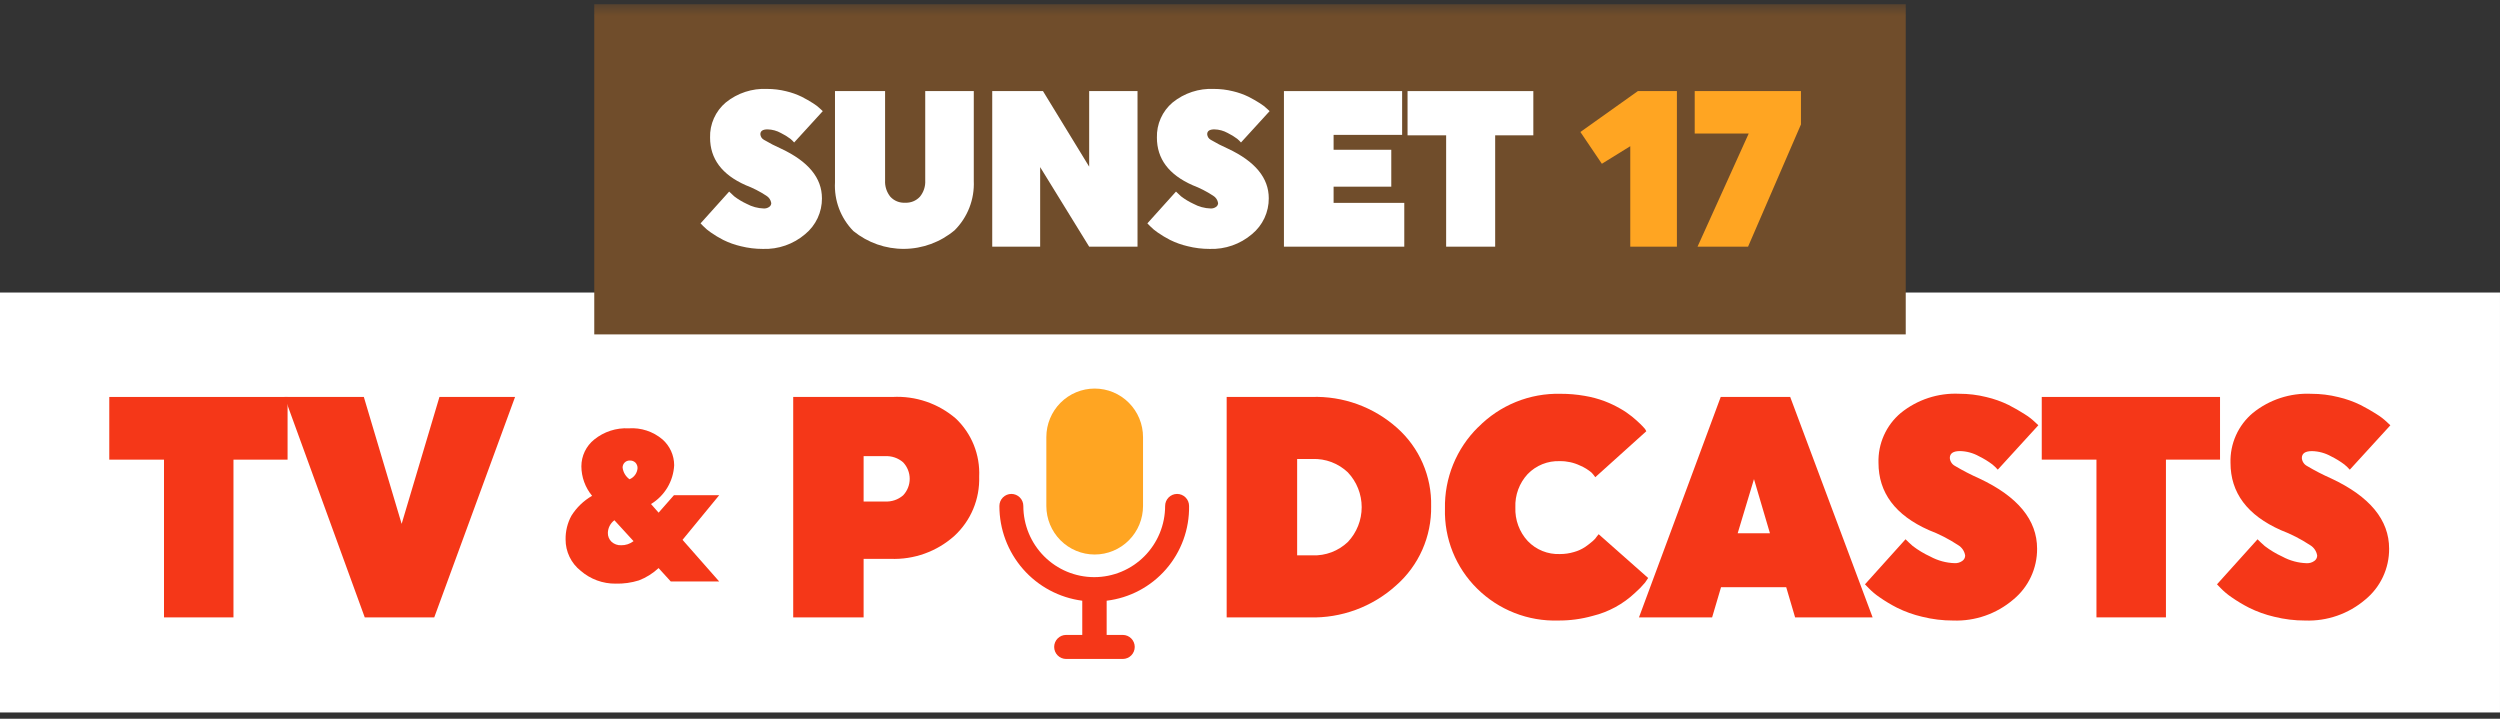 <svg width="240" height="69" viewBox="0 0 240 69" fill="none" xmlns="http://www.w3.org/2000/svg">
<rect x="0" y="0" width="240" height="69" fill="#333333" stroke="none"/>
<g clip-path="url(#clip0_5622_3186)">
<path d="M239.999 28.081H0V68.395H239.999V28.081Z" fill="white"/>
<path d="M22.413 44.126V59.269H15.744V44.126H10.491V38.108H27.607V44.126H22.413Z" fill="#F53718"/>
<path d="M27.314 38.108H34.928L38.558 50.292L42.187 38.108H49.446L41.687 59.272H35.017L27.314 38.108Z" fill="#F53718"/>
<mask id="mask0_5622_3186" style="mask-type:luminance" maskUnits="userSpaceOnUse" x="0" y="0" width="240" height="69">
<path d="M240 0.395H0V68.394H240V0.395Z" fill="white"/>
</mask>
<g mask="url(#mask0_5622_3186)">
<path d="M69.043 47.54L65.523 51.825L69.043 55.822H64.395L63.223 54.536C62.675 55.048 62.034 55.45 61.335 55.718C60.613 55.944 59.859 56.048 59.103 56.029C57.873 56.043 56.68 55.604 55.749 54.797C55.294 54.439 54.926 53.982 54.675 53.46C54.423 52.937 54.293 52.364 54.297 51.784C54.284 50.993 54.475 50.212 54.852 49.517C55.347 48.723 56.031 48.064 56.841 47.599C56.181 46.802 55.817 45.8 55.812 44.763C55.813 44.27 55.924 43.783 56.137 43.339C56.351 42.895 56.661 42.504 57.044 42.196C57.979 41.44 59.158 41.056 60.356 41.12C61.534 41.038 62.698 41.42 63.6 42.185C63.95 42.494 64.231 42.875 64.424 43.301C64.618 43.728 64.718 44.191 64.72 44.659C64.682 45.416 64.459 46.151 64.072 46.801C63.684 47.451 63.144 47.995 62.498 48.387L63.225 49.216L64.7 47.538L69.043 47.54ZM60.82 51.951L58.982 49.943C58.794 50.083 58.641 50.263 58.532 50.471C58.424 50.679 58.363 50.908 58.355 51.143C58.349 51.305 58.377 51.466 58.438 51.616C58.499 51.766 58.591 51.902 58.709 52.013C58.96 52.24 59.291 52.359 59.629 52.344C60.058 52.353 60.478 52.214 60.819 51.951M60.436 46.008C60.649 45.921 60.834 45.776 60.969 45.589C61.105 45.403 61.186 45.182 61.204 44.951C61.208 44.853 61.192 44.754 61.157 44.662C61.123 44.569 61.07 44.485 61.003 44.413C60.931 44.344 60.845 44.29 60.751 44.255C60.657 44.221 60.557 44.206 60.457 44.211C60.366 44.208 60.276 44.223 60.192 44.256C60.107 44.289 60.031 44.339 59.966 44.404C59.902 44.468 59.851 44.544 59.818 44.629C59.784 44.713 59.768 44.804 59.77 44.895C59.798 45.117 59.872 45.331 59.987 45.523C60.102 45.716 60.255 45.882 60.437 46.012" fill="#F53718"/>
<path d="M76.148 38.107H85.68C87.896 37.988 90.073 38.73 91.758 40.179C92.51 40.892 93.1 41.759 93.487 42.722C93.874 43.684 94.049 44.72 94.001 45.757C94.035 46.82 93.841 47.878 93.431 48.859C93.021 49.84 92.405 50.721 91.625 51.441C89.938 52.952 87.731 53.744 85.473 53.649H82.907V59.272H76.148V38.107ZM82.907 48.145H84.972C85.602 48.179 86.22 47.968 86.698 47.555C87.105 47.128 87.332 46.559 87.332 45.968C87.332 45.377 87.105 44.808 86.698 44.381C86.22 43.968 85.602 43.756 84.972 43.791H82.907V48.145Z" fill="#F53718"/>
<path d="M113.334 40.903C114.347 41.904 115.145 43.104 115.678 44.428C116.211 45.752 116.468 47.171 116.433 48.599C116.46 50.048 116.189 51.487 115.639 52.826C115.088 54.165 114.268 55.377 113.23 56.384C112.199 57.426 110.967 58.246 109.61 58.795C108.253 59.343 106.799 59.608 105.336 59.574C103.894 59.62 102.458 59.37 101.116 58.84C99.774 58.31 98.553 57.51 97.53 56.49C96.519 55.49 95.724 54.292 95.194 52.971C94.663 51.65 94.409 50.234 94.446 48.81C94.416 47.358 94.683 45.914 95.232 44.57C95.78 43.226 96.597 42.009 97.633 40.995C98.665 39.95 99.899 39.128 101.259 38.58C102.619 38.031 104.076 37.767 105.541 37.804C106.981 37.762 108.415 38.014 109.754 38.547C111.094 39.08 112.311 39.882 113.331 40.903M102.383 51.907C102.774 52.322 103.245 52.653 103.768 52.879C104.291 53.105 104.854 53.222 105.423 53.222C105.992 53.222 106.555 53.105 107.077 52.879C107.6 52.653 108.071 52.322 108.462 51.907C109.26 51.026 109.702 49.878 109.702 48.687C109.702 47.496 109.26 46.348 108.462 45.467C108.071 45.052 107.6 44.721 107.077 44.495C106.555 44.269 105.992 44.153 105.423 44.153C104.854 44.153 104.291 44.269 103.768 44.495C103.245 44.721 102.774 45.052 102.383 45.467C101.586 46.349 101.145 47.497 101.145 48.687C101.145 49.878 101.586 51.026 102.383 51.907Z" fill="white"/>
<path d="M125.909 38.107C128.928 38.002 131.871 39.069 134.128 41.085C135.183 42.024 136.022 43.182 136.585 44.48C137.148 45.778 137.422 47.184 137.389 48.599C137.413 50.036 137.125 51.461 136.544 52.774C135.963 54.088 135.103 55.258 134.024 56.203C131.747 58.262 128.766 59.361 125.703 59.271H117.76V38.107H125.909ZM124.526 53.315H126.001C126.623 53.338 127.243 53.236 127.826 53.016C128.409 52.795 128.942 52.46 129.394 52.03C130.247 51.129 130.722 49.932 130.722 48.689C130.722 47.446 130.247 46.249 129.394 45.348C128.942 44.918 128.409 44.583 127.826 44.362C127.243 44.142 126.623 44.04 126.001 44.063H124.526V53.315Z" fill="#F53718"/>
<path d="M141.908 41.01C142.938 39.961 144.171 39.136 145.531 38.584C146.891 38.033 148.35 37.768 149.816 37.805C150.591 37.802 151.365 37.868 152.129 38.002C152.783 38.11 153.426 38.282 154.047 38.515C154.561 38.712 155.059 38.948 155.537 39.222C155.936 39.446 156.316 39.704 156.673 39.992C156.979 40.244 157.24 40.475 157.456 40.688C157.621 40.845 157.779 41.012 157.927 41.186L158.046 41.398L153.147 45.812C153.04 45.657 152.922 45.51 152.793 45.373C152.461 45.091 152.088 44.862 151.687 44.694C151.084 44.406 150.423 44.261 149.755 44.27C149.18 44.246 148.607 44.344 148.074 44.558C147.54 44.772 147.057 45.096 146.656 45.51C146.258 45.94 145.949 46.444 145.746 46.994C145.544 47.544 145.452 48.129 145.475 48.715C145.43 49.903 145.854 51.06 146.656 51.935C147.054 52.353 147.537 52.68 148.071 52.896C148.605 53.112 149.179 53.212 149.755 53.189C150.214 53.191 150.672 53.124 151.112 52.992C151.489 52.888 151.847 52.724 152.174 52.509C152.425 52.336 152.666 52.149 152.897 51.949C153.064 51.812 153.209 51.649 153.324 51.466L153.472 51.285L158.223 55.488C158.163 55.589 158.066 55.734 157.927 55.926C157.634 56.279 157.314 56.608 156.968 56.909C155.821 57.993 154.412 58.759 152.881 59.13C151.814 59.429 150.712 59.577 149.605 59.57C148.165 59.616 146.73 59.368 145.388 58.84C144.046 58.313 142.825 57.517 141.799 56.501C140.789 55.504 139.993 54.309 139.462 52.991C138.932 51.672 138.678 50.258 138.716 48.836C138.686 47.381 138.954 45.936 139.502 44.589C140.051 43.242 140.867 42.022 141.903 41.005" fill="#F53718"/>
<path d="M179.772 59.271H172.331L171.476 56.37H165.22L164.363 59.271H157.341L165.189 38.107H171.859L179.772 59.271ZM166.817 51.195H169.915L168.382 45.994L166.817 51.195Z" fill="#F53718"/>
<path d="M195.561 52.678C195.567 53.611 195.364 54.534 194.969 55.379C194.573 56.224 193.994 56.969 193.274 57.56C191.668 58.93 189.61 59.647 187.505 59.571C186.5 59.573 185.499 59.451 184.524 59.207C183.693 59.014 182.886 58.724 182.119 58.345C181.536 58.048 180.974 57.711 180.437 57.336C180.059 57.081 179.708 56.787 179.391 56.459L179.037 56.096L182.932 51.769C183.109 51.95 183.34 52.167 183.626 52.419C184.148 52.816 184.712 53.155 185.308 53.429C186.029 53.822 186.833 54.039 187.653 54.064C187.911 54.075 188.165 54.001 188.376 53.853C188.461 53.796 188.531 53.72 188.58 53.63C188.629 53.541 188.655 53.441 188.657 53.339C188.626 53.13 188.549 52.931 188.431 52.757C188.314 52.582 188.159 52.436 187.978 52.329C187.098 51.75 186.158 51.268 185.174 50.892C181.948 49.46 180.335 47.304 180.335 44.423C180.308 43.516 180.487 42.615 180.858 41.788C181.228 40.96 181.781 40.228 182.474 39.646C184.06 38.361 186.06 37.705 188.096 37.801C188.971 37.8 189.844 37.906 190.693 38.118C191.427 38.289 192.14 38.543 192.818 38.873C193.388 39.166 193.899 39.458 194.352 39.751C194.713 39.971 195.05 40.229 195.357 40.521L195.682 40.824L191.787 45.087C191.628 44.906 191.456 44.74 191.27 44.588C190.868 44.286 190.438 44.023 189.986 43.802C189.426 43.488 188.798 43.317 188.157 43.303C187.508 43.303 187.183 43.525 187.183 43.968C187.194 44.125 187.244 44.276 187.33 44.409C187.415 44.541 187.532 44.649 187.67 44.724C188.427 45.174 189.21 45.579 190.015 45.935C193.713 47.671 195.562 49.918 195.561 52.678Z" fill="#F53718"/>
<path d="M207.93 44.124V59.268H201.26V44.124H196.008V38.107H213.123V44.124H207.93Z" fill="#F53718"/>
<path d="M229.356 52.677C229.362 53.611 229.159 54.534 228.764 55.379C228.368 56.223 227.789 56.969 227.069 57.56C225.463 58.93 223.405 59.647 221.3 59.571C220.295 59.573 219.294 59.451 218.319 59.207C217.487 59.014 216.68 58.724 215.914 58.345C215.331 58.048 214.768 57.711 214.231 57.336C213.853 57.081 213.502 56.787 213.184 56.459L212.831 56.096L216.725 51.773C216.902 51.954 217.133 52.17 217.419 52.423C217.941 52.82 218.505 53.159 219.101 53.432C219.822 53.826 220.626 54.043 221.446 54.068C221.704 54.079 221.958 54.005 222.169 53.856C222.254 53.8 222.324 53.724 222.373 53.634C222.422 53.545 222.448 53.445 222.45 53.343C222.419 53.134 222.342 52.935 222.224 52.761C222.107 52.586 221.952 52.44 221.771 52.333C220.891 51.754 219.951 51.272 218.967 50.896C215.741 49.464 214.128 47.308 214.128 44.427C214.101 43.52 214.28 42.619 214.651 41.792C215.021 40.964 215.574 40.232 216.267 39.65C217.853 38.365 219.853 37.709 221.889 37.805C222.764 37.804 223.636 37.91 224.486 38.122C225.22 38.293 225.933 38.547 226.61 38.877C227.181 39.169 227.692 39.462 228.145 39.755C228.506 39.975 228.843 40.233 229.15 40.525L229.475 40.828L225.58 45.09C225.421 44.91 225.249 44.743 225.063 44.592C224.661 44.29 224.231 44.027 223.78 43.806C223.22 43.492 222.592 43.321 221.951 43.307C221.302 43.307 220.977 43.529 220.977 43.972C220.988 44.129 221.038 44.28 221.124 44.413C221.209 44.545 221.326 44.653 221.463 44.728C222.221 45.178 223.005 45.583 223.81 45.939C227.508 47.672 229.357 49.918 229.356 52.677Z" fill="#F53718"/>
<path d="M182.951 0.395H57.049V32.1H182.951V0.395Z" fill="#704D2B"/>
<path d="M78.908 19.029C78.913 19.688 78.771 20.339 78.493 20.936C78.214 21.532 77.806 22.058 77.299 22.476C76.167 23.443 74.715 23.949 73.229 23.896C72.52 23.897 71.814 23.811 71.126 23.639C70.539 23.503 69.97 23.3 69.43 23.033C69.019 22.823 68.622 22.584 68.243 22.319C67.976 22.139 67.728 21.932 67.504 21.7L67.254 21.443L69.999 18.392C70.124 18.52 70.287 18.673 70.489 18.852C70.857 19.133 71.255 19.372 71.675 19.566C72.184 19.843 72.751 19.997 73.33 20.014C73.512 20.022 73.692 19.969 73.841 19.864C73.901 19.825 73.951 19.771 73.986 19.708C74.021 19.644 74.04 19.573 74.042 19.501C74.02 19.353 73.966 19.212 73.884 19.089C73.801 18.965 73.691 18.862 73.563 18.786C72.942 18.379 72.279 18.041 71.585 17.776C69.306 16.767 68.167 15.245 68.167 13.21C68.148 12.57 68.275 11.934 68.536 11.351C68.797 10.767 69.186 10.249 69.675 9.838C70.794 8.932 72.205 8.469 73.641 8.537C74.258 8.536 74.873 8.611 75.473 8.76C75.99 8.882 76.493 9.06 76.972 9.293C77.374 9.5 77.735 9.707 78.055 9.912C78.308 10.068 78.544 10.25 78.758 10.456L78.987 10.669L76.239 13.678C76.128 13.55 76.006 13.432 75.876 13.325C75.592 13.113 75.289 12.927 74.971 12.771C74.576 12.55 74.133 12.429 73.681 12.42C73.223 12.42 72.994 12.576 72.994 12.888C73.002 12.999 73.037 13.106 73.097 13.2C73.158 13.293 73.24 13.37 73.338 13.422C73.872 13.739 74.425 14.024 74.993 14.275C77.601 15.498 78.906 17.084 78.906 19.033" fill="white"/>
<path d="M93.483 8.745V17.364C93.522 18.241 93.379 19.116 93.061 19.933C92.744 20.75 92.26 21.491 91.64 22.109C90.279 23.248 88.568 23.878 86.797 23.892C85.027 23.905 83.306 23.302 81.929 22.184C81.326 21.572 80.857 20.84 80.552 20.035C80.247 19.23 80.113 18.371 80.159 17.511V8.745H84.968V17.326C84.939 17.89 85.118 18.444 85.471 18.884C85.65 19.079 85.869 19.233 86.114 19.332C86.359 19.432 86.623 19.476 86.887 19.46C87.152 19.475 87.417 19.431 87.664 19.332C87.91 19.232 88.132 19.079 88.312 18.884C88.671 18.447 88.853 17.891 88.822 17.326V8.745H93.483Z" fill="white"/>
<path d="M99.855 16.042V23.68H95.254V8.745H100.126L104.56 15.999V8.745H109.202V23.68H104.56L99.855 16.042Z" fill="white"/>
<path d="M121.802 19.029C121.807 19.688 121.665 20.339 121.387 20.936C121.108 21.532 120.701 22.058 120.194 22.476C119.061 23.443 117.609 23.949 116.123 23.896C115.415 23.897 114.709 23.811 114.021 23.639C113.434 23.503 112.865 23.3 112.324 23.033C111.913 22.823 111.516 22.584 111.137 22.319C110.87 22.139 110.622 21.932 110.398 21.7L110.148 21.443L112.895 18.392C113.021 18.52 113.182 18.673 113.385 18.852C113.753 19.133 114.151 19.372 114.571 19.566C115.08 19.843 115.647 19.997 116.226 20.014C116.408 20.022 116.587 19.969 116.737 19.864C116.797 19.825 116.847 19.771 116.882 19.708C116.917 19.644 116.936 19.573 116.938 19.501C116.917 19.353 116.862 19.212 116.78 19.089C116.697 18.965 116.587 18.862 116.459 18.786C115.838 18.379 115.175 18.041 114.482 17.776C112.202 16.767 111.063 15.245 111.063 13.21C111.045 12.57 111.171 11.934 111.432 11.351C111.693 10.767 112.083 10.249 112.571 9.838C113.69 8.932 115.101 8.469 116.537 8.537C117.154 8.536 117.769 8.611 118.369 8.76C118.886 8.882 119.389 9.06 119.868 9.293C120.27 9.5 120.631 9.707 120.951 9.912C121.204 10.068 121.44 10.25 121.655 10.456L121.883 10.669L119.135 13.678C119.024 13.55 118.902 13.432 118.772 13.325C118.488 13.113 118.185 12.927 117.867 12.771C117.472 12.55 117.029 12.429 116.577 12.42C116.119 12.42 115.89 12.576 115.89 12.888C115.898 12.999 115.933 13.106 115.993 13.2C116.054 13.293 116.136 13.37 116.234 13.422C116.768 13.739 117.321 14.024 117.889 14.275C120.497 15.498 121.802 17.084 121.802 19.033" fill="white"/>
<path d="M123.258 23.68V8.745H134.604V12.948H128.025V14.378H133.563V17.92H128.025V19.476H134.811V23.68H123.258Z" fill="white"/>
<path d="M143.536 12.991V23.68H138.83V12.991H135.125V8.745H147.2V12.991H143.536Z" fill="white"/>
<path d="M157.235 8.745H160.983V23.68H156.506V14.036L153.779 15.722L151.718 12.671L157.235 8.745Z" fill="#FFA522"/>
<path d="M167.875 12.82H162.692V8.745H172.892V11.945L167.814 23.68H162.963L167.875 12.82Z" fill="#FFA522"/>
<path d="M100.449 41.962C100.449 40.726 100.938 39.541 101.808 38.667C102.679 37.793 103.859 37.302 105.09 37.302C106.321 37.302 107.501 37.793 108.371 38.667C109.242 39.541 109.731 40.726 109.731 41.962V48.574C109.731 49.809 109.242 50.995 108.371 51.869C107.501 52.742 106.321 53.233 105.09 53.233C103.859 53.233 102.679 52.742 101.808 51.869C100.938 50.995 100.449 49.809 100.449 48.574V41.962Z" fill="#FFA522"/>
<path d="M106.239 57.668V60.952H107.785C108.09 60.952 108.382 61.073 108.598 61.29C108.813 61.506 108.935 61.8 108.935 62.106C108.935 62.412 108.813 62.705 108.598 62.922C108.382 63.138 108.09 63.26 107.785 63.26H102.35C102.045 63.26 101.753 63.138 101.537 62.922C101.322 62.705 101.2 62.412 101.2 62.106C101.2 61.8 101.322 61.506 101.537 61.29C101.753 61.073 102.045 60.952 102.35 60.952H103.897V57.668C101.696 57.383 99.673 56.302 98.209 54.628C96.745 52.953 95.938 50.8 95.942 48.571C95.942 48.265 96.063 47.972 96.278 47.755C96.494 47.539 96.786 47.417 97.091 47.417C97.396 47.417 97.688 47.539 97.904 47.755C98.119 47.972 98.24 48.265 98.24 48.571C98.24 50.384 98.957 52.122 100.234 53.404C101.51 54.685 103.241 55.405 105.046 55.405C106.851 55.405 108.583 54.685 109.859 53.404C111.135 52.122 111.852 50.384 111.852 48.571C111.852 48.265 111.973 47.972 112.189 47.755C112.405 47.539 112.697 47.417 113.002 47.417C113.306 47.417 113.599 47.539 113.814 47.755C114.03 47.972 114.151 48.265 114.151 48.571C114.187 50.802 113.398 52.967 111.937 54.647C110.476 56.327 108.445 57.403 106.239 57.668Z" fill="#F53718"/>
</g>
</g>
<defs>
<clipPath id="clip0_5622_3186">
<rect width="240" height="68" fill="white" transform="translate(0 0.395)"/>
</clipPath>
</defs>
</svg>
